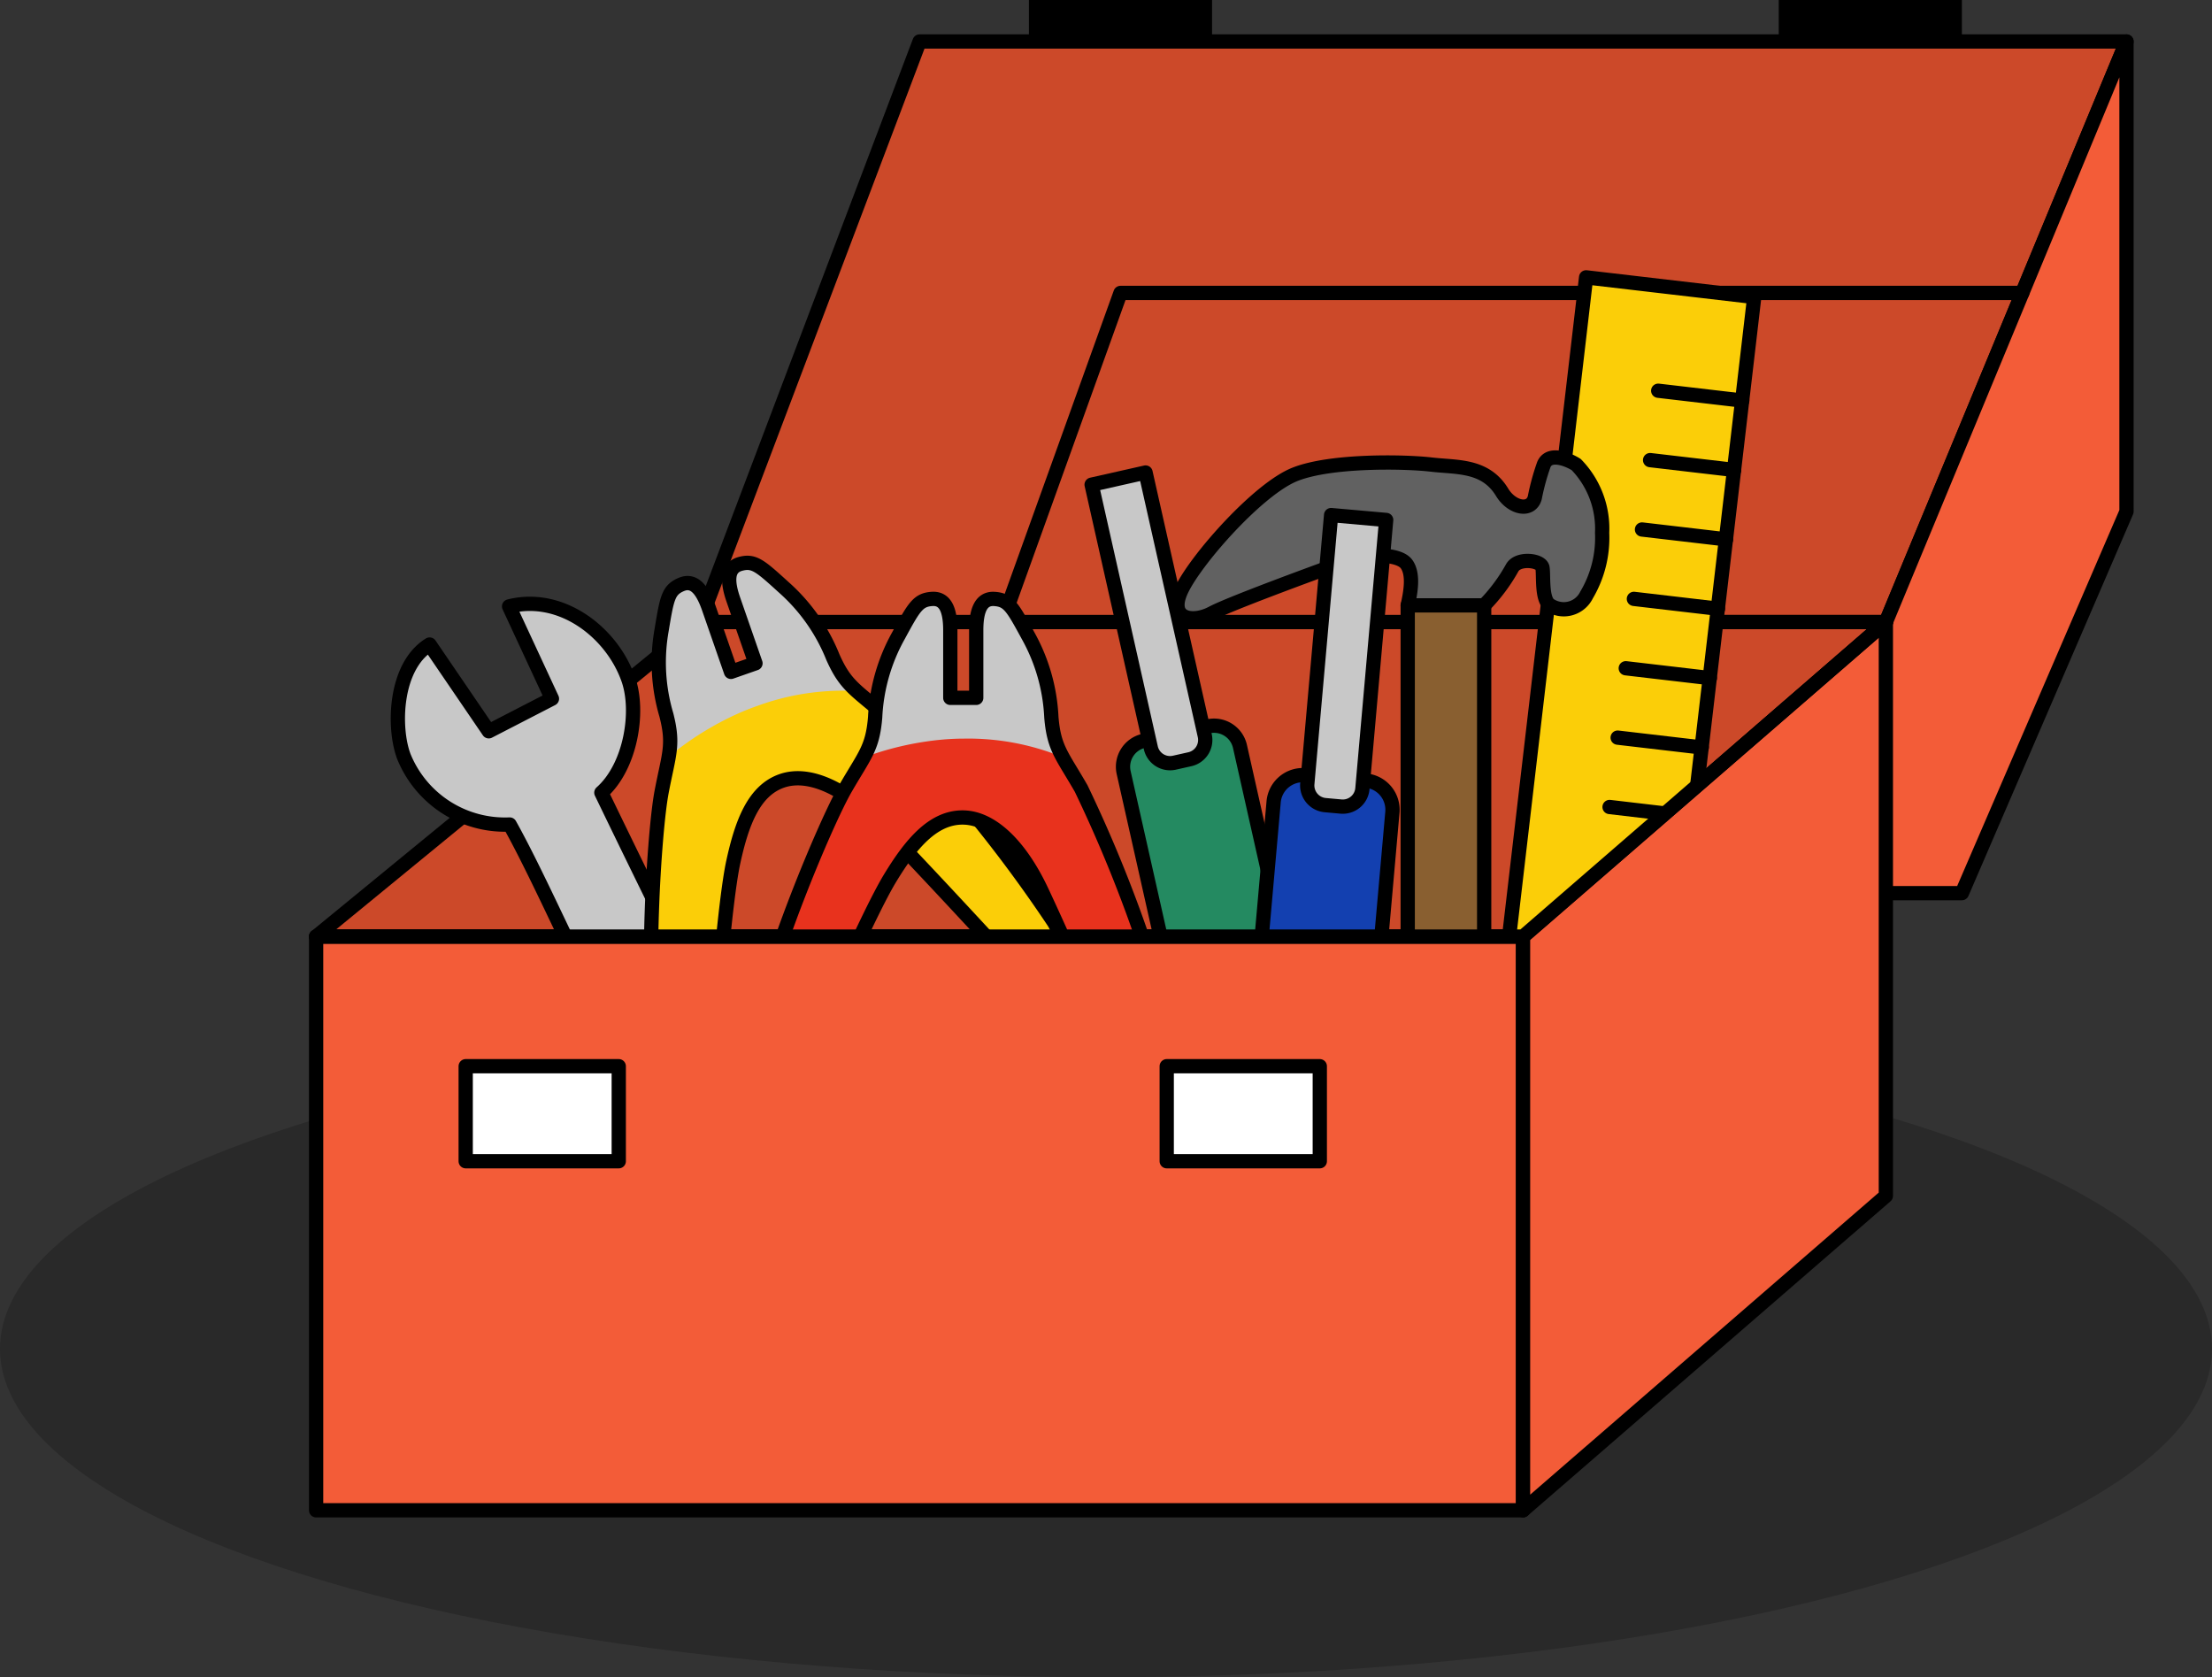 <svg xmlns="http://www.w3.org/2000/svg" xmlns:xlink="http://www.w3.org/1999/xlink" width="155" height="117.501" viewBox="0 0 155 117.501">
  <rect x="0" y="0" width="155" height="117.501" fill="#333333" stroke="none"/>
  <defs>
    <clipPath id="clip-path">
      <rect id="長方形_161293" data-name="長方形 161293" width="127.958" height="106.361" fill="none"/>
    </clipPath>
    <clipPath id="clip-path-6">
      <path id="パス_205171" data-name="パス 205171" d="M4.079,35.746.5,64.269H85.072L110.5,42.234l-5.629-26.089L85.072,13.421Z" transform="translate(-0.5 -13.421)" fill="none"/>
    </clipPath>
    <clipPath id="clip-path-8">
      <path id="パス_205181" data-name="パス 205181" d="M28.068,35.91c-.964.267-.894,1.3-.477,2.5l1.55,4.459-1.716.6-1.548-4.46c-.418-1.2-1-2.054-1.926-1.666s-1.014.957-1.387,3.2a12.966,12.966,0,0,0,.333,5.941c.545,2.117.179,2.725-.333,5.4a78.307,78.307,0,0,0-.73,10.13h5.049c.22-2.157.466-4.134.7-5.214.589-2.73,1.432-5.009,3.4-5.694s4.535.6,6.92,3.042c1.968,2.011,5.283,5.569,7.406,7.867h5.122A2.7,2.7,0,0,0,50.051,61,96.76,96.76,0,0,0,38.175,46.462c-2.061-1.783-2.725-2.034-3.611-4.032a12.974,12.974,0,0,0-3.422-4.867c-1.364-1.239-1.9-1.731-2.569-1.731a1.9,1.9,0,0,0-.505.078" transform="translate(-21.835 -35.832)" fill="none"/>
    </clipPath>
    <clipPath id="clip-path-10">
      <path id="パス_205189" data-name="パス 205189" d="M43.769,40.335v4.721H41.952V40.335c0-1.271-.273-2.27-1.271-2.207s-1.27.572-2.361,2.57a12.971,12.971,0,0,0-1.634,5.721c-.182,2.179-.726,2.632-2.089,4.994a82.254,82.254,0,0,0-4.389,10.373h5.433c.81-1.719,1.568-3.238,2.083-4.082,1.453-2.386,3-4.262,5.083-4.262S46.9,55.5,48.347,58.586c.417.885.926,2,1.466,3.2h5.576a84.861,84.861,0,0,0-4.267-10.373c-1.361-2.362-1.906-2.815-2.088-4.994A12.971,12.971,0,0,0,47.4,40.7c-1.09-2-1.362-2.507-2.362-2.57-.03,0-.059,0-.088,0-.927,0-1.182.977-1.182,2.21" transform="translate(-30.208 -38.125)" fill="none"/>
    </clipPath>
  </defs>
  <g id="グループ_147339" data-name="グループ 147339" transform="translate(-132 -653.499)">
    <ellipse id="楕円形_2479" data-name="楕円形 2479" cx="77.5" cy="23" rx="77.5" ry="23" transform="translate(132 725)" opacity="0.2"/>
    <g id="グループ_146911" data-name="グループ 146911" transform="translate(153.601 653.5)">
      <path id="パス_205161" data-name="パス 205161" d="M124.9,2.64H40.33L24.925,43.318H108.04Z" transform="translate(2.506 0.265)" fill="#cc4929"/>
      <g id="グループ_146888" data-name="グループ 146888" transform="translate(0 -0.001)">
        <g id="グループ_146887" data-name="グループ 146887" clip-path="url(#clip-path)">
          <path id="パス_205162" data-name="パス 205162" d="M124.9,2.64H40.33L24.925,43.318H108.04Z" transform="translate(2.506 0.266)" fill="none" stroke="#000" stroke-linecap="round" stroke-linejoin="round" stroke-width="1"/>
        </g>
      </g>
      <path id="パス_205163" data-name="パス 205163" d="M118.471,2.64,101.608,43.318H88.9L97.25,62.307h9.685l11.536-26.737Z" transform="translate(8.937 0.265)" fill="#f35c38"/>
      <g id="グループ_146890" data-name="グループ 146890" transform="translate(0 -0.001)">
        <g id="グループ_146889" data-name="グループ 146889" clip-path="url(#clip-path)">
          <path id="パス_205164" data-name="パス 205164" d="M118.471,2.64,101.608,43.318H88.9L97.25,62.307h9.685l11.536-26.737Z" transform="translate(8.937 0.266)" fill="none" stroke="#000" stroke-linecap="round" stroke-linejoin="round" stroke-width="1"/>
        </g>
      </g>
      <rect id="長方形_161295" data-name="長方形 161295" width="12.832" height="2.907" transform="translate(50.498 -0.001)"/>
      <path id="パス_205165" data-name="パス 205165" d="M115.663,18.648H52.473L44.179,41.709" transform="translate(4.442 1.874)" fill="none" stroke="#000" stroke-linecap="round" stroke-linejoin="round" stroke-width="1"/>
      <path id="パス_205166" data-name="パス 205166" d="M27.381,39.6.5,61.635H85.072L110.5,39.6Z" transform="translate(0.05 3.981)" fill="#cc4929"/>
      <g id="グループ_146892" data-name="グループ 146892" transform="translate(0 -0.001)">
        <g id="グループ_146891" data-name="グループ 146891" clip-path="url(#clip-path)">
          <path id="パス_205167" data-name="パス 205167" d="M.5,61.636,27.381,39.6H110.5L85.072,61.636H.5" transform="translate(0.05 3.982)" fill="none" stroke="#000" stroke-linecap="round" stroke-linejoin="round" stroke-width="1"/>
        </g>
      </g>
      <rect id="長方形_161297" data-name="長方形 161297" width="84.572" height="40.193" transform="translate(0.55 65.617)" fill="#f35c38"/>
      <g id="グループ_146894" data-name="グループ 146894" transform="translate(0 -0.001)">
        <g id="グループ_146893" data-name="グループ 146893" clip-path="url(#clip-path)">
          <rect id="長方形_161298" data-name="長方形 161298" width="84.572" height="40.194" transform="translate(0.55 65.617)" fill="none" stroke="#000" stroke-linecap="round" stroke-linejoin="round" stroke-width="1"/>
        </g>
      </g>
      <path id="パス_205168" data-name="パス 205168" d="M77.346,61.636v40.193L102.77,79.8V39.6Z" transform="translate(7.776 3.981)" fill="#f35c38"/>
      <g id="グループ_146896" data-name="グループ 146896" transform="translate(0 -0.001)">
        <g id="グループ_146895" data-name="グループ 146895" clip-path="url(#clip-path)">
          <path id="パス_205169" data-name="パス 205169" d="M77.346,101.829,102.77,79.8V39.6L77.346,61.635Z" transform="translate(7.776 3.982)" fill="none" stroke="#000" stroke-linecap="round" stroke-linejoin="round" stroke-width="1"/>
        </g>
      </g>
      <rect id="長方形_161301" data-name="長方形 161301" width="10.726" height="6.658" transform="translate(11.031 74.697)" fill="#fff"/>
      <rect id="長方形_161302" data-name="長方形 161302" width="10.726" height="6.658" transform="translate(11.031 74.697)" fill="none" stroke="#000" stroke-linecap="round" stroke-linejoin="round" stroke-width="1"/>
      <rect id="長方形_161303" data-name="長方形 161303" width="10.726" height="6.658" transform="translate(60.154 74.697)" fill="#fff"/>
      <rect id="長方形_161304" data-name="長方形 161304" width="10.726" height="6.658" transform="translate(60.154 74.697)" fill="none" stroke="#000" stroke-linecap="round" stroke-linejoin="round" stroke-width="1"/>
      <rect id="長方形_161305" data-name="長方形 161305" width="12.832" height="2.907" transform="translate(103.04 -0.001)"/>
      <path id="パス_205170" data-name="パス 205170" d="M76.463,63.844h.972l12.21-10.582,4-34.245L81.864,17.639Z" transform="translate(7.687 1.773)" fill="#fbce08"/>
      <g id="グループ_146898" data-name="グループ 146898" transform="translate(0.55 14.769)">
        <g id="グループ_146897" data-name="グループ 146897" clip-path="url(#clip-path-6)">
          <rect id="長方形_161306" data-name="長方形 161306" width="74.634" height="11.865" transform="matrix(0.116, -0.993, 0.993, 0.116, 80.334, 78.772)" fill="none" stroke="#000" stroke-linecap="round" stroke-linejoin="round" stroke-width="1"/>
        </g>
      </g>
      <line id="線_1729" data-name="線 1729" x1="5.892" y1="0.689" transform="translate(94.593 27.373)" fill="none" stroke="#000" stroke-linecap="round" stroke-linejoin="round" stroke-width="1"/>
      <line id="線_1730" data-name="線 1730" x1="5.892" y1="0.689" transform="translate(94.025 32.234)" fill="none" stroke="#000" stroke-linecap="round" stroke-linejoin="round" stroke-width="1"/>
      <line id="線_1731" data-name="線 1731" x1="5.892" y1="0.689" transform="translate(93.457 37.095)" fill="none" stroke="#000" stroke-linecap="round" stroke-linejoin="round" stroke-width="1"/>
      <line id="線_1732" data-name="線 1732" x1="5.892" y1="0.689" transform="translate(92.889 41.956)" fill="none" stroke="#000" stroke-linecap="round" stroke-linejoin="round" stroke-width="1"/>
      <line id="線_1733" data-name="線 1733" x1="5.892" y1="0.689" transform="translate(92.32 46.816)" fill="none" stroke="#000" stroke-linecap="round" stroke-linejoin="round" stroke-width="1"/>
      <line id="線_1734" data-name="線 1734" x1="5.892" y1="0.689" transform="translate(91.752 51.677)" fill="none" stroke="#000" stroke-linecap="round" stroke-linejoin="round" stroke-width="1"/>
      <g id="グループ_146900" data-name="グループ 146900" transform="translate(0.55 14.769)">
        <g id="グループ_146899" data-name="グループ 146899" clip-path="url(#clip-path-6)">
          <line id="線_1735" data-name="線 1735" x1="5.892" y1="0.689" transform="translate(90.634 41.768)" fill="none" stroke="#000" stroke-linecap="round" stroke-linejoin="round" stroke-width="1"/>
          <line id="線_1736" data-name="線 1736" x1="5.892" y1="0.689" transform="translate(90.065 46.629)" fill="none" stroke="#000" stroke-linecap="round" stroke-linejoin="round" stroke-width="1"/>
          <line id="線_1737" data-name="線 1737" x1="5.892" y1="0.689" transform="translate(89.497 51.49)" fill="none" stroke="#000" stroke-linecap="round" stroke-linejoin="round" stroke-width="1"/>
          <path id="パス_205172" data-name="パス 205172" d="M78.093,31.563c-1.181-1.945-3.166-1.732-4.982-1.945s-6.992-.322-9.534.686-6.81,5.821-7.9,8,.726,2.451,2.089,1.725,8.353-3.269,9.624-3.722,3.45-.455,3.995.272.273,2.089.091,2.905h5.357A12.3,12.3,0,0,0,78.8,36.851c.4-.726,2.03-.545,2.121,0s-.09,2.269.545,2.632a1.773,1.773,0,0,0,2.542-.726A7.849,7.849,0,0,0,85.1,34.4a6.44,6.44,0,0,0-1.816-4.781c-.635-.4-1.906-.877-2.269,0a16.248,16.248,0,0,0-.636,2.329c-.272,1-1.606.73-2.281-.384" transform="translate(5.014 -11.842)" fill="#616161"/>
          <path id="パス_205173" data-name="パス 205173" d="M78.093,31.563c-1.181-1.945-3.166-1.732-4.982-1.945s-6.992-.322-9.534.686-6.81,5.821-7.9,8,.726,2.451,2.089,1.725,8.353-3.269,9.624-3.722,3.45-.455,3.995.272.273,2.089.091,2.905h5.357A12.3,12.3,0,0,0,78.8,36.851c.4-.726,2.03-.545,2.121,0s-.09,2.269.545,2.632a1.773,1.773,0,0,0,2.542-.726A7.849,7.849,0,0,0,85.1,34.4a6.44,6.44,0,0,0-1.816-4.781c-.635-.4-1.906-.877-2.269,0a16.248,16.248,0,0,0-.636,2.329C80.1,32.946,78.769,32.676,78.093,31.563Z" transform="translate(5.014 -11.842)" fill="none" stroke="#000" stroke-linecap="round" stroke-linejoin="round" stroke-width="1"/>
          <rect id="長方形_161307" data-name="長方形 161307" width="5.357" height="29.51" transform="translate(76.491 27.641)" fill="#895f30"/>
          <rect id="長方形_161308" data-name="長方形 161308" width="5.357" height="29.51" transform="translate(76.491 27.641)" fill="none" stroke="#000" stroke-linecap="round" stroke-linejoin="round" stroke-width="1"/>
          <path id="パス_205174" data-name="パス 205174" d="M13.541,53.9A7.644,7.644,0,0,1,6.13,49.147c-.765-1.993-.678-6.325,1.8-7.856l4.145,6.078,4.427-2.283L13.5,38.62c3.686-.927,7.234,1.856,8.365,5.135.776,2.249.157,6.093-1.9,7.914,0,0,4.689,9.716,5.989,12.136,1.079,2.01,1.43,5.007-.223,5.987s-4.1-.407-5.474-2.527S15.7,57.747,13.541,53.9" transform="translate(0.023 -10.905)" fill="#c8c8c8"/>
          <path id="パス_205175" data-name="パス 205175" d="M13.541,53.9A7.644,7.644,0,0,1,6.13,49.147c-.765-1.993-.678-6.325,1.8-7.856l4.145,6.078,4.427-2.283L13.5,38.62c3.686-.927,7.234,1.856,8.365,5.135.776,2.249.157,6.093-1.9,7.914,0,0,4.689,9.716,5.989,12.136,1.079,2.01,1.43,5.007-.223,5.987s-4.1-.407-5.474-2.527S15.7,57.747,13.541,53.9Z" transform="translate(0.023 -10.905)" fill="none" stroke="#000" stroke-linecap="round" stroke-linejoin="round" stroke-width="1"/>
          <path id="パス_205176" data-name="パス 205176" d="M63.557,72.5l-4.148.933a2.051,2.051,0,0,1-2.451-1.551l-5-22.219a2.051,2.051,0,0,1,1.551-2.451l4.148-.933a2.05,2.05,0,0,1,2.451,1.551l5,22.219A2.051,2.051,0,0,1,63.557,72.5" transform="translate(4.668 -10.122)" fill="#248a61"/>
          <path id="長方形_161309" data-name="長方形 161309" d="M1.863,0H6.49A1.863,1.863,0,0,1,8.353,1.863V25.012A1.863,1.863,0,0,1,6.49,26.876H1.864A1.864,1.864,0,0,1,0,25.012V1.863A1.863,1.863,0,0,1,1.863,0Z" transform="translate(56.178 37.541) rotate(-12.68)" fill="none" stroke="#000" stroke-linecap="round" stroke-linejoin="round" stroke-width="1"/>
          <path id="パス_205177" data-name="パス 205177" d="M56.761,50.167l-1.083.243a1.381,1.381,0,0,1-1.652-1.044L49.878,30.932l3.779-.851,4.149,18.434a1.382,1.382,0,0,1-1.046,1.652" transform="translate(4.464 -11.746)" fill="#c8c8c8"/>
          <path id="パス_205178" data-name="パス 205178" d="M56.761,50.167l-1.083.243a1.381,1.381,0,0,1-1.652-1.044L49.878,30.932l3.779-.851,4.149,18.434A1.382,1.382,0,0,1,56.761,50.167Z" transform="translate(4.464 -11.746)" fill="none" stroke="#000" stroke-linecap="round" stroke-linejoin="round" stroke-width="1"/>
        </g>
      </g>
      <g id="グループ_146902" data-name="グループ 146902" transform="translate(24.03 39.434)">
        <g id="グループ_146901" data-name="グループ 146901" clip-path="url(#clip-path-8)">
          <rect id="長方形_161310" data-name="長方形 161310" width="15.527" height="15.527" transform="matrix(0.945, -0.328, 0.328, 0.945, -3.993, 1.352)" fill="#c8c8c8"/>
          <path id="パス_205180" data-name="パス 205180" d="M21.306,50.885c.723-1.789,4.575-4.619,8.079-5.836a17.423,17.423,0,0,1,9.228-.786s5.207,4.471,7.711,7.254a77.2,77.2,0,0,1,6.261,9.167l-.972,2.645-26.24,9.5-3.74-.527s-1.546-10.97-1.259-13.308c.514-4.2.931-8.11.931-8.11" transform="translate(-21.985 -35.015)" fill="#fbce08"/>
        </g>
      </g>
      <g id="グループ_146904" data-name="グループ 146904" transform="translate(0.55 14.769)">
        <g id="グループ_146903" data-name="グループ 146903" clip-path="url(#clip-path-6)">
          <path id="パス_205182" data-name="パス 205182" d="M50.052,61A96.76,96.76,0,0,0,38.176,46.461c-2.061-1.783-2.725-2.033-3.612-4.032a12.971,12.971,0,0,0-3.42-4.867c-1.685-1.53-2.11-1.922-3.074-1.653s-.894,1.3-.477,2.5l1.55,4.46-1.716.6-1.55-4.459c-.417-1.2-1-2.055-1.925-1.667s-1.012.957-1.387,3.2a12.962,12.962,0,0,0,.333,5.94c.544,2.117.178,2.726-.333,5.4s-1.214,13.412-.3,18.771c.46,2.706,3.79,2.607,3.929-.036s.8-11.087,1.393-13.818,1.431-5.009,3.4-5.694,4.534.6,6.92,3.041S44.66,61.3,46.48,63.282C48.62,65.614,51.543,63.436,50.052,61Z" transform="translate(1.644 -11.168)" fill="none" stroke="#000" stroke-linecap="round" stroke-linejoin="round" stroke-width="1"/>
          <path id="パス_205183" data-name="パス 205183" d="M65.74,76.5,61.5,76.121A2.05,2.05,0,0,1,59.643,73.9l2.008-22.686a2.052,2.052,0,0,1,2.224-1.862l4.235.375a2.052,2.052,0,0,1,1.862,2.224L67.964,74.634A2.052,2.052,0,0,1,65.74,76.5" transform="translate(5.445 -9.809)" fill="#1340b0"/>
          <path id="パス_205184" data-name="パス 205184" d="M65.74,76.5,61.5,76.121A2.05,2.05,0,0,1,59.643,73.9l2.008-22.686a2.052,2.052,0,0,1,2.224-1.862l4.235.375a2.052,2.052,0,0,1,1.862,2.224L67.964,74.634A2.052,2.052,0,0,1,65.74,76.5Z" transform="translate(5.445 -9.809)" fill="none" stroke="#000" stroke-linecap="round" stroke-linejoin="round" stroke-width="1"/>
          <path id="パス_205185" data-name="パス 205185" d="M65.973,53.21l-1.106-.1a1.384,1.384,0,0,1-1.256-1.5l1.667-18.821,3.858.342L67.471,51.956a1.38,1.38,0,0,1-1.5,1.255" transform="translate(5.845 -11.473)" fill="#c8c8c8"/>
          <path id="パス_205186" data-name="パス 205186" d="M65.973,53.21l-1.106-.1a1.384,1.384,0,0,1-1.256-1.5l1.667-18.821,3.858.342L67.471,51.956A1.38,1.38,0,0,1,65.973,53.21Z" transform="translate(5.845 -11.473)" fill="none" stroke="#000" stroke-linecap="round" stroke-linejoin="round" stroke-width="1"/>
        </g>
      </g>
      <g id="グループ_146906" data-name="グループ 146906" transform="translate(33.245 41.957)">
        <g id="グループ_146905" data-name="グループ 146905" clip-path="url(#clip-path-10)">
          <rect id="長方形_161311" data-name="長方形 161311" width="15.526" height="15.526" transform="translate(4.753 -2.149)" fill="#c8c8c8"/>
          <path id="パス_205188" data-name="パス 205188" d="M33.655,49.882c1.271-1.453,5.838-2.861,9.547-2.861a17.439,17.439,0,0,1,8.976,2.286s3.45,5.933,4.9,9.383A77.242,77.242,0,0,1,59.986,69.4L58.2,71.583l-27.905.363-3.359-1.725s2.139-10.87,3.177-12.984c1.863-3.8,3.542-7.355,3.542-7.355" transform="translate(-30.537 -37.231)" fill="#e8321d"/>
        </g>
      </g>
      <g id="グループ_146908" data-name="グループ 146908" transform="translate(0.55 14.769)">
        <g id="グループ_146907" data-name="グループ 146907" clip-path="url(#clip-path-6)">
          <path id="パス_205190" data-name="パス 205190" d="M57.761,69.043a96.745,96.745,0,0,0-6.447-17.632c-1.361-2.361-1.906-2.814-2.088-4.993A12.952,12.952,0,0,0,47.593,40.7c-1.09-2-1.362-2.508-2.362-2.571s-1.271.937-1.271,2.208v4.721H42.144V40.335c0-1.271-.272-2.27-1.271-2.208S39.6,38.7,38.512,40.7a12.952,12.952,0,0,0-1.634,5.721c-.182,2.179-.726,2.632-2.089,4.993s-5.548,12.271-6.446,17.632c-.455,2.707,2.724,3.707,3.722,1.255s4.4-10.209,5.852-12.6,3-4.261,5.084-4.261,4.085,2.057,5.539,5.144,4.03,8.97,5.1,11.441C54.9,72.932,58.371,71.833,57.761,69.043Z" transform="translate(2.295 -10.937)" fill="none" stroke="#000" stroke-linecap="round" stroke-linejoin="round" stroke-width="1"/>
        </g>
      </g>
      <g id="グループ_146910" data-name="グループ 146910" transform="translate(0 -0.001)">
        <g id="グループ_146909" data-name="グループ 146909" clip-path="url(#clip-path)">
          <path id="パス_205192" data-name="パス 205192" d="M110.5,39.6,85.072,61.636H.5" transform="translate(0.05 3.982)" fill="none" stroke="#000" stroke-linecap="round" stroke-linejoin="round" stroke-width="1"/>
        </g>
      </g>
    </g>
  </g>
</svg>
